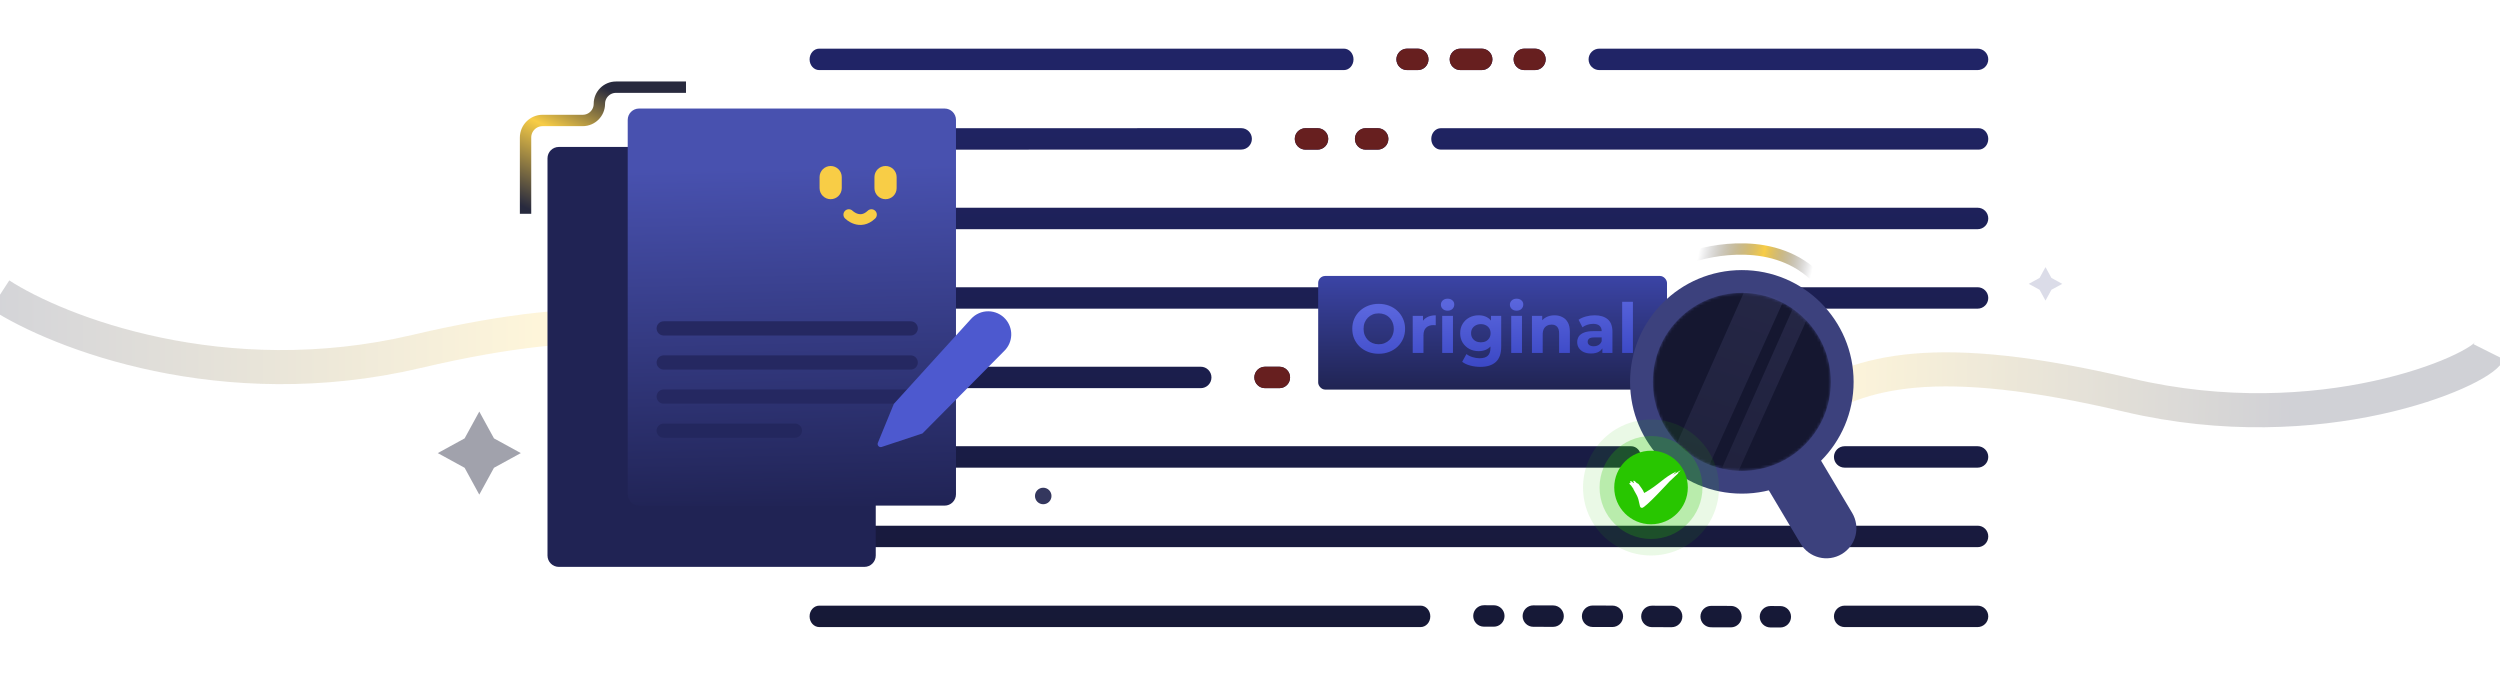 <svg width="880" height="238" viewBox="0 0 880 238" fill="none" xmlns="http://www.w3.org/2000/svg">
  <g clip-path="url(#clip0_41329_6874)">
    <path
      opacity="0.2"
      d="M634.567 143.834C655.108 130.51 681.18 123.102 749.132 139.091C817.083 155.08 872.73 130.51 876.061 123.848"
      stroke="url(#paint0_linear_41329_6874)"
      stroke-width="12"
    />
    <path
      opacity="0.2"
      d="M0 103.738C20.541 117.062 78.61 139.712 146.562 123.724C214.513 107.735 238.163 117.062 241.494 123.724"
      stroke="url(#paint1_linear_41329_6874)"
      stroke-width="12"
    />
    <path
      fill-rule="evenodd"
      clip-rule="evenodd"
      d="M540.311 17.123C542.395 17.123 544.084 18.812 544.084 20.896C544.084 22.981 542.395 24.67 540.311 24.67H536.56C534.476 24.67 532.786 22.981 532.786 20.896C532.786 18.812 534.476 17.123 536.56 17.123H540.311ZM521.558 17.123C523.642 17.123 525.331 18.812 525.331 20.896C525.331 22.981 523.642 24.67 521.558 24.67H514.057C511.973 24.67 510.283 22.981 510.283 20.896C510.283 18.812 511.973 17.123 514.057 17.123H521.558ZM499.054 17.123C501.138 17.123 502.828 18.812 502.828 20.896C502.828 22.981 501.138 24.67 499.054 24.67H495.304C493.22 24.67 491.53 22.981 491.53 20.896C491.53 18.812 493.22 17.123 495.304 17.123H499.054ZM699.871 20.897C699.871 18.812 698.182 17.123 696.098 17.123H562.952C560.868 17.123 559.179 18.812 559.179 20.897C559.179 22.981 560.868 24.67 562.952 24.67H696.098C698.182 24.67 699.871 22.981 699.871 20.897ZM699.871 76.898C699.871 74.814 698.212 73.125 696.165 73.125H288.681C286.634 73.125 284.975 74.814 284.975 76.898C284.975 78.982 286.634 80.672 288.681 80.672H696.165C698.212 80.672 699.871 78.982 699.871 76.898ZM476.438 20.896C476.438 18.812 474.927 17.123 473.063 17.123H288.349C286.486 17.123 284.975 18.812 284.975 20.896C284.975 22.981 286.486 24.67 288.349 24.67H473.063C474.927 24.67 476.438 22.981 476.438 20.896ZM436.891 45.105C438.975 45.105 440.665 46.794 440.665 48.878C440.666 50.962 438.977 52.651 436.893 52.652L288.749 52.69C286.665 52.691 284.975 51.002 284.975 48.917C284.974 46.833 286.663 45.144 288.747 45.143L436.891 45.105ZM699.871 48.898C699.871 46.813 698.357 45.124 696.488 45.124H507.187C505.319 45.124 503.804 46.813 503.804 48.898C503.804 50.982 505.319 52.671 507.187 52.671H696.488C698.357 52.671 699.871 50.982 699.871 48.898ZM484.936 45.124C487.02 45.124 488.709 46.813 488.709 48.898C488.709 50.981 487.02 52.671 484.936 52.671H480.702C478.618 52.671 476.928 50.981 476.928 48.898C476.928 46.813 478.618 45.124 480.702 45.124H484.936ZM463.767 45.124C465.851 45.124 467.54 46.813 467.54 48.898C467.54 50.981 465.851 52.671 463.767 52.671H459.533C457.449 52.671 455.76 50.981 455.76 48.898C455.76 46.813 457.449 45.124 459.533 45.124H463.767ZM699.871 104.879C699.871 102.795 698.182 101.106 696.098 101.106H605.534C603.45 101.106 601.76 102.795 601.76 104.879C601.76 106.963 603.45 108.653 605.534 108.653H696.098C698.182 108.653 699.871 106.963 699.871 104.879ZM583.072 101.106C585.057 101.106 586.666 102.795 586.666 104.879C586.666 106.963 585.057 108.653 583.072 108.653H288.568C286.583 108.653 284.974 106.963 284.974 104.879C284.974 102.795 286.583 101.106 288.568 101.106H583.072ZM645.196 132.86C645.196 130.776 644.079 129.087 642.702 129.087H496.851C495.473 129.087 494.356 130.776 494.356 132.86C494.356 134.944 495.473 136.634 496.851 136.634H642.702C644.079 136.634 645.196 134.944 645.196 132.86ZM475.49 129.087C477.574 129.087 479.264 130.776 479.264 132.86C479.264 134.944 477.574 136.634 475.49 136.634H470.459C468.375 136.634 466.685 134.944 466.685 132.86C466.685 130.776 468.375 129.087 470.459 129.087H475.49ZM450.334 129.087C452.418 129.087 454.107 130.776 454.107 132.86C454.107 134.944 452.418 136.634 450.334 136.634H445.302C443.218 136.634 441.529 134.944 441.529 132.86C441.529 130.776 443.218 129.087 445.302 129.087H450.334ZM426.434 132.86C426.434 130.776 424.744 129.087 422.66 129.087L288.748 129.087C286.664 129.087 284.975 130.776 284.975 132.86C284.975 134.944 286.664 136.634 288.748 136.634L422.66 136.634C424.744 136.634 426.434 134.944 426.434 132.86ZM696.098 157.068C698.182 157.068 699.871 158.757 699.871 160.841C699.871 162.925 698.182 164.615 696.098 164.615H649.322C647.238 164.615 645.549 162.925 645.549 160.841C645.549 158.757 647.238 157.068 649.322 157.068H696.098ZM630.455 160.841C630.455 158.757 628.766 157.068 626.682 157.068H621.65C619.566 157.068 617.877 158.757 617.877 160.841C617.877 162.925 619.566 164.615 621.65 164.615H626.682C628.766 164.615 630.455 162.925 630.455 160.841ZM605.299 160.841C605.299 158.757 603.609 157.068 601.525 157.068H596.494C594.41 157.068 592.72 158.757 592.72 160.841C592.72 162.925 594.41 164.615 596.494 164.615H601.525C603.609 164.615 605.299 162.925 605.299 160.841ZM574.122 157.068C576.057 157.068 577.625 158.757 577.625 160.841C577.625 162.925 576.057 164.615 574.122 164.615H288.476C286.542 164.615 284.974 162.925 284.974 160.841C284.974 158.757 286.542 157.068 288.476 157.068H574.122ZM699.871 188.822C699.871 186.738 698.212 185.049 696.165 185.049H288.681C286.634 185.049 284.975 186.738 284.975 188.822C284.975 190.906 286.634 192.596 288.681 192.596H696.165C698.212 192.596 699.871 190.906 699.871 188.822ZM626.682 213.33C628.766 213.336 630.45 215.03 630.445 217.114C630.439 219.198 628.745 220.882 626.661 220.877L623.183 220.867C621.099 220.861 619.414 219.167 619.42 217.083C619.426 214.999 621.12 213.314 623.204 213.32L626.682 213.33ZM609.294 213.281C611.378 213.287 613.063 214.981 613.057 217.065C613.051 219.149 611.357 220.834 609.273 220.828L602.318 220.809C600.234 220.803 598.549 219.109 598.555 217.025C598.561 214.941 600.255 213.256 602.339 213.262L609.294 213.281ZM588.429 213.224C590.513 213.229 592.198 214.923 592.192 217.008C592.186 219.092 590.492 220.776 588.408 220.771L581.453 220.751C579.369 220.745 577.684 219.051 577.69 216.967C577.696 214.883 579.39 213.198 581.474 213.204L588.429 213.224ZM567.564 213.166C569.648 213.171 571.332 214.866 571.327 216.95C571.321 219.034 569.627 220.718 567.543 220.713L560.588 220.693C558.504 220.688 556.819 218.993 556.825 216.909C556.83 214.825 558.524 213.141 560.609 213.146L567.564 213.166ZM546.698 213.108C548.782 213.114 550.467 214.808 550.461 216.892C550.456 218.976 548.761 220.66 546.677 220.655L539.722 220.635C537.638 220.63 535.954 218.935 535.959 216.851C535.965 214.767 537.659 213.083 539.743 213.088L546.698 213.108ZM525.833 213.05C527.917 213.056 529.602 214.75 529.596 216.834C529.59 218.918 527.896 220.603 525.812 220.597L522.335 220.587C520.251 220.581 518.566 218.887 518.572 216.803C518.577 214.719 520.272 213.034 522.356 213.04L525.833 213.05ZM699.871 216.959C699.871 214.875 698.182 213.185 696.098 213.185H649.322C647.238 213.185 645.549 214.875 645.549 216.959C645.549 219.043 647.238 220.732 649.322 220.732H696.098C698.182 220.732 699.871 219.043 699.871 216.959ZM500.048 213.185C501.936 213.185 503.467 214.875 503.467 216.959C503.467 219.043 501.936 220.732 500.048 220.732H288.393C286.505 220.732 284.974 219.043 284.974 216.959C284.974 214.875 286.505 213.185 288.393 213.185H500.048Z"
      fill="url(#paint2_linear_41329_6874)"
    />
    <path
      fill-rule="evenodd"
      clip-rule="evenodd"
      d="M544.084 20.896C544.084 18.812 542.395 17.123 540.31 17.123H536.56C534.476 17.123 532.786 18.812 532.786 20.896C532.786 22.981 534.476 24.67 536.56 24.67H540.31C542.395 24.67 544.084 22.981 544.084 20.896ZM525.331 20.896C525.331 18.812 523.642 17.123 521.558 17.123H514.057C511.973 17.123 510.283 18.812 510.283 20.896C510.283 22.981 511.973 24.67 514.057 24.67H521.558C523.642 24.67 525.331 22.981 525.331 20.896ZM502.828 20.896C502.828 18.812 501.138 17.123 499.054 17.123H495.304C493.22 17.123 491.53 18.812 491.53 20.896C491.53 22.981 493.22 24.67 495.304 24.67H499.054C501.138 24.67 502.828 22.981 502.828 20.896Z"
      fill="#671F1F"
    />
    <path
      fill-rule="evenodd"
      clip-rule="evenodd"
      d="M488.709 48.898C488.709 46.813 487.02 45.124 484.935 45.124L480.702 45.124C478.618 45.124 476.928 46.813 476.928 48.898C476.928 50.981 478.618 52.671 480.702 52.671L484.936 52.671C487.02 52.671 488.709 50.981 488.709 48.898ZM467.54 48.898C467.54 46.813 465.851 45.124 463.767 45.124L459.533 45.124C457.449 45.124 455.76 46.813 455.76 48.898C455.76 50.981 457.449 52.671 459.533 52.671L463.767 52.671C465.851 52.671 467.54 50.981 467.54 48.898Z"
      fill="#671F1F"
    />
    <path
      fill-rule="evenodd"
      clip-rule="evenodd"
      d="M479.264 132.86C479.264 130.776 477.574 129.087 475.49 129.087H470.459C468.375 129.087 466.685 130.776 466.685 132.86C466.685 134.944 468.375 136.634 470.459 136.634H475.49C477.574 136.634 479.264 134.944 479.264 132.86ZM454.107 132.86C454.107 130.776 452.418 129.087 450.334 129.087H445.302C443.218 129.087 441.529 130.776 441.529 132.86C441.529 134.944 443.218 136.634 445.302 136.634H450.334C452.418 136.634 454.107 134.944 454.107 132.86Z"
      fill="#671F1F"
    />
    <path
      d="M304.266 51.723H196.718C194.509 51.723 192.718 53.514 192.718 55.723V195.545C192.718 197.754 194.509 199.545 196.718 199.545H304.266C306.475 199.545 308.266 197.754 308.266 195.545V55.723C308.266 53.514 306.475 51.723 304.266 51.723Z"
      fill="#202354"
    />
    <path
      d="M184.994 75.267V48.404C184.994 45.091 187.68 42.404 190.994 42.404H205.119C208.355 42.404 210.978 39.781 210.978 36.545V36.545C210.978 33.309 213.601 30.686 216.837 30.686H241.47"
      stroke="url(#paint3_linear_41329_6874)"
      stroke-width="4"
    />
    <path
      d="M332.504 38.204H224.956C222.747 38.204 220.956 39.995 220.956 42.204V173.978C220.956 176.188 222.747 177.978 224.956 177.978H332.504C334.714 177.978 336.504 176.188 336.504 173.978V42.204C336.504 39.995 334.714 38.204 332.504 38.204Z"
      fill="url(#paint4_linear_41329_6874)"
    />
    <path
      d="M320.57 127.596H233.622"
      stroke="#252861"
      stroke-width="5"
      stroke-miterlimit="10"
      stroke-linecap="round"
      stroke-linejoin="round"
    />
    <path
      d="M320.57 139.596H233.622"
      stroke="#252861"
      stroke-width="5"
      stroke-miterlimit="10"
      stroke-linecap="round"
      stroke-linejoin="round"
    />
    <path
      d="M320.57 115.596H233.622"
      stroke="#252861"
      stroke-width="5"
      stroke-miterlimit="10"
      stroke-linecap="round"
      stroke-linejoin="round"
    />
    <path
      d="M279.806 151.596H233.616"
      stroke="#23275E"
      stroke-width="5"
      stroke-miterlimit="10"
      stroke-linecap="round"
      stroke-linejoin="round"
    />
    <path
      d="M298.782 75.549C298.782 75.549 302.662 79.464 306.748 75.549"
      stroke="#F8CD46"
      stroke-width="3.787"
      stroke-miterlimit="10"
      stroke-linecap="round"
    />
    <path
      d="M307.806 66.214C307.806 68.371 309.554 70.119 311.711 70.119C313.867 70.119 315.616 68.371 315.616 66.214L315.616 62.335C315.616 60.178 313.867 58.43 311.711 58.43C309.554 58.43 307.806 60.178 307.806 62.335L307.806 66.214Z"
      fill="#F8CD46"
    />
    <path
      d="M288.489 66.215C288.489 68.371 290.238 70.12 292.394 70.12C294.551 70.12 296.299 68.371 296.299 66.215L296.299 62.336C296.299 60.179 294.551 58.43 292.394 58.43C290.238 58.43 288.489 60.179 288.489 62.336L288.489 66.215Z"
      fill="#F8CD46"
    />
    <path
      d="M341.828 112.234L314.63 142.176L309.008 155.877C308.928 156.069 308.906 156.281 308.943 156.486C308.981 156.691 309.076 156.882 309.219 157.034C309.361 157.186 309.544 157.295 309.746 157.346C309.949 157.397 310.161 157.389 310.359 157.323L324.715 152.568L353.61 123.415C355.057 121.953 355.896 119.997 355.958 117.941C356.02 115.885 355.3 113.881 353.944 112.335C353.189 111.475 352.261 110.785 351.221 110.309C350.181 109.834 349.052 109.583 347.908 109.573C346.765 109.563 345.632 109.795 344.584 110.254C343.536 110.712 342.597 111.387 341.828 112.234Z"
      fill="#4D59CF"
    />
    <g filter="url(#filter0_d_41329_6874)">
      <rect x="464" y="84.714" width="122.787" height="40" rx="2.476" fill="url(#paint5_linear_41329_6874)" />
      <path
        fill-rule="evenodd"
        clip-rule="evenodd"
        d="M507.656 98.757V111.812H511.442V98.757H507.656ZM507.85 96.33C508.287 96.735 508.853 96.937 509.549 96.937C510.261 96.937 510.827 96.735 511.248 96.33C511.685 95.909 511.903 95.384 511.903 94.753C511.903 94.154 511.685 93.669 511.248 93.297C510.811 92.909 510.245 92.714 509.549 92.714C508.853 92.714 508.287 92.917 507.85 93.321C507.414 93.725 507.195 94.227 507.195 94.826C507.195 95.424 507.414 95.926 507.85 96.33ZM531.947 98.757V111.812H535.733V98.757H531.947ZM532.141 96.33C532.578 96.735 533.144 96.937 533.84 96.937C534.552 96.937 535.118 96.735 535.539 96.33C535.975 95.909 536.194 95.384 536.194 94.753C536.194 94.154 535.975 93.669 535.539 93.297C535.102 92.909 534.535 92.714 533.84 92.714C533.144 92.714 532.578 92.917 532.141 93.321C531.704 93.725 531.486 94.227 531.486 94.826C531.486 95.424 531.704 95.926 532.141 96.33ZM571.001 93.806V111.813H574.787V93.806H571.001ZM564.033 110.19V111.812H567.576V104.362C567.576 102.372 567.026 100.908 565.926 99.97C564.825 99.032 563.28 98.562 561.291 98.562C560.255 98.562 559.236 98.7 558.233 98.975C557.23 99.25 556.372 99.638 555.661 100.14L557.02 102.785C557.489 102.413 558.055 102.122 558.718 101.911C559.398 101.685 560.085 101.572 560.781 101.572C561.8 101.572 562.552 101.798 563.038 102.251C563.539 102.704 563.79 103.335 563.79 104.144H560.781C559.454 104.144 558.379 104.314 557.553 104.654C556.728 104.977 556.122 105.43 555.733 106.012C555.361 106.595 555.175 107.274 555.175 108.051C555.175 108.795 555.369 109.466 555.758 110.065C556.146 110.664 556.704 111.141 557.432 111.497C558.16 111.837 559.034 112.006 560.053 112.006C561.202 112.006 562.14 111.788 562.868 111.351C563.359 111.056 563.748 110.669 564.033 110.19ZM563.79 107.687V106.352H561.194C560.304 106.352 559.689 106.498 559.349 106.789C559.026 107.08 558.864 107.444 558.864 107.881C558.864 108.366 559.05 108.755 559.422 109.046C559.81 109.321 560.336 109.458 560.999 109.458C561.63 109.458 562.197 109.313 562.698 109.022C563.2 108.714 563.564 108.269 563.79 107.687ZM547.181 98.563C548.216 98.563 549.139 98.773 549.947 99.194C550.772 99.598 551.42 100.229 551.889 101.086C552.358 101.928 552.593 103.012 552.593 104.338V111.812H548.807V104.921C548.807 103.869 548.572 103.092 548.103 102.591C547.65 102.089 547.003 101.839 546.162 101.839C545.563 101.839 545.021 101.968 544.536 102.227C544.067 102.47 543.695 102.85 543.42 103.368C543.161 103.885 543.031 104.548 543.031 105.357V111.812H539.246V98.757H542.861V100.308C543.236 99.89 543.681 99.543 544.196 99.266C545.07 98.797 546.065 98.563 547.181 98.563ZM521.095 116.714C519.865 116.714 518.676 116.561 517.528 116.253C516.395 115.962 515.449 115.517 514.688 114.919L516.193 112.201C516.743 112.654 517.439 113.01 518.28 113.268C519.137 113.543 519.979 113.681 520.804 113.681C522.147 113.681 523.117 113.382 523.716 112.783C524.331 112.185 524.638 111.295 524.638 110.114V109.548C524.289 109.936 523.885 110.254 523.425 110.502C522.583 110.955 521.613 111.181 520.513 111.181C519.299 111.181 518.199 110.923 517.212 110.405C516.242 109.871 515.457 109.135 514.858 108.197C514.276 107.242 513.985 106.134 513.985 104.872C513.985 103.594 514.276 102.486 514.858 101.547C515.457 100.593 516.242 99.857 517.212 99.339C518.199 98.822 519.299 98.563 520.513 98.563C521.613 98.563 522.583 98.789 523.425 99.242C523.973 99.527 524.442 99.918 524.832 100.415V98.757H528.424V109.628C528.424 112.055 527.793 113.843 526.531 114.991C525.269 116.14 523.457 116.714 521.095 116.714ZM521.265 108.075C521.928 108.075 522.519 107.946 523.036 107.687C523.554 107.412 523.958 107.032 524.25 106.546C524.541 106.061 524.686 105.503 524.686 104.872C524.686 104.225 524.541 103.667 524.25 103.198C523.958 102.712 523.554 102.34 523.036 102.081C522.519 101.806 521.928 101.669 521.265 101.669C520.602 101.669 520.011 101.806 519.493 102.081C518.976 102.34 518.563 102.712 518.256 103.198C517.964 103.667 517.819 104.225 517.819 104.872C517.819 105.503 517.964 106.061 518.256 106.546C518.563 107.032 518.976 107.412 519.493 107.687C520.011 107.946 520.602 108.075 521.265 108.075ZM497.276 111.812V98.757H500.892V100.471C501.248 99.985 501.701 99.591 502.251 99.291C503.108 98.805 504.152 98.563 505.381 98.563V102.057C505.219 102.041 505.074 102.033 504.944 102.033C504.815 102.017 504.677 102.009 504.532 102.009C503.496 102.009 502.655 102.308 502.008 102.906C501.377 103.489 501.062 104.403 501.062 105.649V111.812H497.276ZM481.581 111.448C482.73 111.885 483.976 112.104 485.319 112.104C486.645 112.104 487.867 111.885 488.983 111.448C490.115 111.012 491.094 110.405 491.919 109.628C492.76 108.836 493.416 107.905 493.885 106.838C494.354 105.754 494.589 104.581 494.589 103.319C494.589 102.041 494.354 100.876 493.885 99.825C493.416 98.757 492.76 97.826 491.919 97.034C491.094 96.241 490.115 95.626 488.983 95.189C487.867 94.753 486.637 94.534 485.294 94.534C483.968 94.534 482.738 94.753 481.606 95.189C480.473 95.626 479.486 96.241 478.645 97.034C477.804 97.826 477.149 98.757 476.679 99.825C476.226 100.892 476 102.057 476 103.319C476 104.581 476.226 105.746 476.679 106.813C477.149 107.881 477.796 108.811 478.621 109.604C479.462 110.397 480.449 111.012 481.581 111.448ZM487.381 108.366C486.75 108.625 486.055 108.755 485.294 108.755C484.534 108.755 483.83 108.625 483.183 108.366C482.536 108.108 481.97 107.736 481.484 107.25C481.015 106.765 480.643 106.191 480.368 105.527C480.109 104.848 479.98 104.112 479.98 103.319C479.98 102.51 480.109 101.774 480.368 101.111C480.643 100.447 481.023 99.873 481.509 99.388C481.994 98.902 482.552 98.53 483.183 98.271C483.83 98.013 484.534 97.883 485.294 97.883C486.055 97.883 486.758 98.013 487.406 98.271C488.053 98.53 488.611 98.902 489.08 99.388C489.565 99.873 489.937 100.447 490.196 101.111C490.471 101.774 490.609 102.51 490.609 103.319C490.609 104.128 490.471 104.864 490.196 105.527C489.937 106.191 489.565 106.765 489.08 107.25C488.595 107.736 488.028 108.108 487.381 108.366Z"
        fill="url(#paint6_linear_41329_6874)"
      />
    </g>
    <path
      d="M613.127 173.759C634.856 173.759 652.471 156.144 652.471 134.415C652.471 112.686 634.856 95.071 613.127 95.071C591.398 95.071 573.783 112.686 573.783 134.415C573.783 156.144 591.398 173.759 613.127 173.759Z"
      fill="#3C417D"
    />
    <mask
      id="mask0_41329_6874"
      style="mask-type:alpha"
      maskUnits="userSpaceOnUse"
      x="581"
      y="103"
      width="64"
      height="63"
    >
      <path
        d="M613.128 165.74C630.428 165.74 644.453 151.715 644.453 134.415C644.453 117.115 630.428 103.09 613.128 103.09C595.827 103.09 581.803 117.115 581.803 134.415C581.803 151.715 595.827 165.74 613.128 165.74Z"
        fill="#4F527A"
      />
    </mask>
    <g mask="url(#mask0_41329_6874)">
      <path
        d="M613.128 165.74C630.428 165.74 644.453 151.715 644.453 134.415C644.453 117.115 630.428 103.09 613.128 103.09C595.827 103.09 581.803 117.115 581.803 134.415C581.803 151.715 595.827 165.74 613.128 165.74Z"
        fill="#151730"
      />
      <path
        opacity="0.2"
        d="M588.44 160.162L615.754 98.633L628.98 103.233L601.091 165.05L588.44 160.162Z"
        fill="url(#paint7_linear_41329_6874)"
      />
      <path
        opacity="0.2"
        d="M606.237 164.546L633.552 103.017L638.201 107.617L610.312 169.434L606.237 164.546Z"
        fill="url(#paint8_linear_41329_6874)"
      />
    </g>
    <path
      d="M621.494 170.693L639.651 159.877L651.964 180.549C652.674 181.741 653.142 183.062 653.342 184.435C653.542 185.808 653.47 187.207 653.129 188.553C652.788 189.898 652.185 191.163 651.356 192.275C650.526 193.387 649.485 194.325 648.293 195.035C647.101 195.745 645.78 196.214 644.407 196.414C643.034 196.614 641.635 196.541 640.29 196.2C638.945 195.859 637.68 195.257 636.567 194.427C635.455 193.597 634.517 192.557 633.807 191.365L621.497 170.698L621.494 170.693Z"
      fill="#3C417D"
    />
    <circle cx="581.16" cy="171.597" r="23.935" fill="#28C600" fill-opacity="0.1" />
    <circle cx="581.16" cy="171.597" r="18.116" fill="#28C600" fill-opacity="0.25" />
    <circle cx="581.16" cy="171.597" r="12.95" fill="#28C600" />
    <path
      d="M591.499 165.696L591.446 165.626L589.014 167.089C589.006 167.08 588.999 167.071 588.992 167.063L590.019 166.06C590.006 166.043 589.994 166.026 589.982 166.01C585.562 168.084 584.123 170.518 578.775 173.536C578.712 173.416 578.668 173.346 578.637 173.272C578.193 172.239 577.757 171.796 577.123 170.861C576.907 170.545 576.701 170.186 576.26 170.106C576.19 170.093 576.126 170.024 576.071 169.969C575.927 169.829 575.798 169.673 575.648 169.539C575.516 169.419 575.37 169.316 575.213 169.233C575.143 169.198 575.007 169.22 574.945 169.271C574.905 169.304 574.923 169.44 574.952 169.518C574.989 169.623 575.081 169.711 575.114 169.817C575.134 169.878 575.091 169.96 575.077 170.032C575.015 170.007 574.941 169.996 574.894 169.953C574.771 169.844 574.669 169.709 574.541 169.607C574.412 169.497 574.265 169.408 574.107 169.344C574.032 169.317 573.887 169.373 573.833 169.44C573.794 169.488 573.837 169.62 573.869 169.705C573.896 169.777 573.959 169.836 574.032 169.937C573.922 169.947 573.851 169.934 573.801 169.961C573.702 170.014 573.578 170.07 573.535 170.16C573.507 170.218 573.581 170.365 573.65 170.422C574.006 170.713 574.305 171.067 574.532 171.465C574.638 171.647 574.776 171.809 574.92 172.011C574.928 172.072 574.944 172.132 574.967 172.19C575.075 172.407 575.194 172.62 575.309 172.835C575.918 173.976 576.391 174.575 576.72 175.825C576.912 176.55 577.065 177.287 577.23 178.018C577.317 178.412 577.459 178.749 577.982 178.767C579.028 178.926 587.69 169.453 587.69 169.453H587.688C587.844 169.31 588.001 169.167 588.157 169.023C589.026 168.221 589.883 167.407 590.746 166.597C590.757 166.586 590.757 166.562 590.766 166.535H590.532L591.499 165.696Z"
      fill="white"
    />
    <path
      d="M595.063 90.49C601.383 88.325 625.028 82.496 640.151 98.404"
      stroke="url(#paint9_linear_41329_6874)"
      stroke-width="4"
    />
    <path
      d="M720.014 94.02L722.1 97.831L725.911 99.917L722.1 102.004L720.014 105.814L717.93 102.004L714.117 99.917L717.93 97.831L720.014 94.02Z"
      fill="#4E538F"
      fill-opacity="0.2"
    />
    <path
      d="M168.708 144.868L173.881 154.314L183.328 159.487L173.881 164.659L168.708 174.106L163.543 164.659L154.089 159.487L163.543 154.314L168.708 144.868Z"
      fill="#151730"
      fill-opacity="0.4"
    />
    <path
      d="M367.217 177.492C368.822 177.492 370.124 176.19 370.124 174.585C370.124 172.979 368.822 171.677 367.217 171.677C365.611 171.677 364.31 172.979 364.31 174.585C364.31 176.19 365.611 177.492 367.217 177.492Z"
      fill="#34375E"
    />
  </g>
  <defs>
    <filter
      id="filter0_d_41329_6874"
      x="440.396"
      y="73.534"
      width="169.994"
      height="87.207"
      filterUnits="userSpaceOnUse"
      color-interpolation-filters="sRGB"
    >
      <feFlood flood-opacity="0" result="BackgroundImageFix" />
      <feColorMatrix
        in="SourceAlpha"
        type="matrix"
        values="0 0 0 0 0 0 0 0 0 0 0 0 0 0 0 0 0 0 127 0"
        result="hardAlpha"
      />
      <feOffset dy="12.423" />
      <feGaussianBlur stdDeviation="11.802" />
      <feColorMatrix type="matrix" values="0 0 0 0 0.11 0 0 0 0 0.153 0 0 0 0 0.192 0 0 0 0.14 0" />
      <feBlend mode="normal" in2="BackgroundImageFix" result="effect1_dropShadow_41329_6874" />
      <feBlend mode="normal" in="SourceGraphic" in2="effect1_dropShadow_41329_6874" result="shape" />
    </filter>
    <linearGradient
      id="paint0_linear_41329_6874"
      x1="807.141"
      y1="136.891"
      x2="645.814"
      y2="132.237"
      gradientUnits="userSpaceOnUse"
    >
      <stop stop-color="#151730" />
      <stop offset="1" stop-color="#F8CD46" />
    </linearGradient>
    <linearGradient
      id="paint1_linear_41329_6874"
      x1="0"
      y1="116.48"
      x2="187.583"
      y2="116.48"
      gradientUnits="userSpaceOnUse"
    >
      <stop stop-color="#282A3E" />
      <stop offset="1" stop-color="#F8CD46" />
    </linearGradient>
    <linearGradient
      id="paint2_linear_41329_6874"
      x1="491.453"
      y1="25.906"
      x2="491.453"
      y2="243.768"
      gradientUnits="userSpaceOnUse"
    >
      <stop stop-color="#202466" />
      <stop offset="1" stop-color="#151730" />
    </linearGradient>
    <linearGradient
      id="paint3_linear_41329_6874"
      x1="273.929"
      y1="60.172"
      x2="252.152"
      y2="105.433"
      gradientUnits="userSpaceOnUse"
    >
      <stop stop-color="#282A3E" />
      <stop offset="0.421" stop-color="#F8CD46" />
      <stop offset="1" stop-color="#282A3E" />
    </linearGradient>
    <linearGradient
      id="paint4_linear_41329_6874"
      x1="262.588"
      y1="59.406"
      x2="265.228"
      y2="180.35"
      gradientUnits="userSpaceOnUse"
    >
      <stop stop-color="#4851AF" />
      <stop offset="1" stop-color="#202354" />
    </linearGradient>
    <linearGradient
      id="paint5_linear_41329_6874"
      x1="535.248"
      y1="84.526"
      x2="535.248"
      y2="141.465"
      gradientUnits="userSpaceOnUse"
    >
      <stop stop-color="#3B44A6" />
      <stop offset="1" stop-color="#151730" />
    </linearGradient>
    <linearGradient
      id="paint6_linear_41329_6874"
      x1="508.528"
      y1="94.748"
      x2="511.288"
      y2="135.498"
      gradientUnits="userSpaceOnUse"
    >
      <stop stop-color="#5A66DD" />
      <stop offset="1" stop-color="#2330B3" />
    </linearGradient>
    <linearGradient
      id="paint7_linear_41329_6874"
      x1="603.391"
      y1="159.875"
      x2="620.93"
      y2="105.246"
      gradientUnits="userSpaceOnUse"
    >
      <stop stop-color="#4F527A" />
      <stop offset="1" stop-color="#60649A" />
    </linearGradient>
    <linearGradient
      id="paint8_linear_41329_6874"
      x1="621.188"
      y1="164.259"
      x2="638.727"
      y2="109.63"
      gradientUnits="userSpaceOnUse"
    >
      <stop stop-color="#4F527A" />
      <stop offset="1" stop-color="#60649A" />
    </linearGradient>
    <linearGradient
      id="paint9_linear_41329_6874"
      x1="597.956"
      y1="88.953"
      x2="640.58"
      y2="98.405"
      gradientUnits="userSpaceOnUse"
    >
      <stop stop-color="#282A3E" stop-opacity="0" />
      <stop offset="0.514" stop-color="#F8CD46" />
      <stop offset="0.925" stop-color="#282A3E" stop-opacity="0" />
    </linearGradient>
    <clipPath id="clip0_41329_6874">
      <rect width="880" height="238" fill="white" />
    </clipPath>
  </defs>
</svg>

